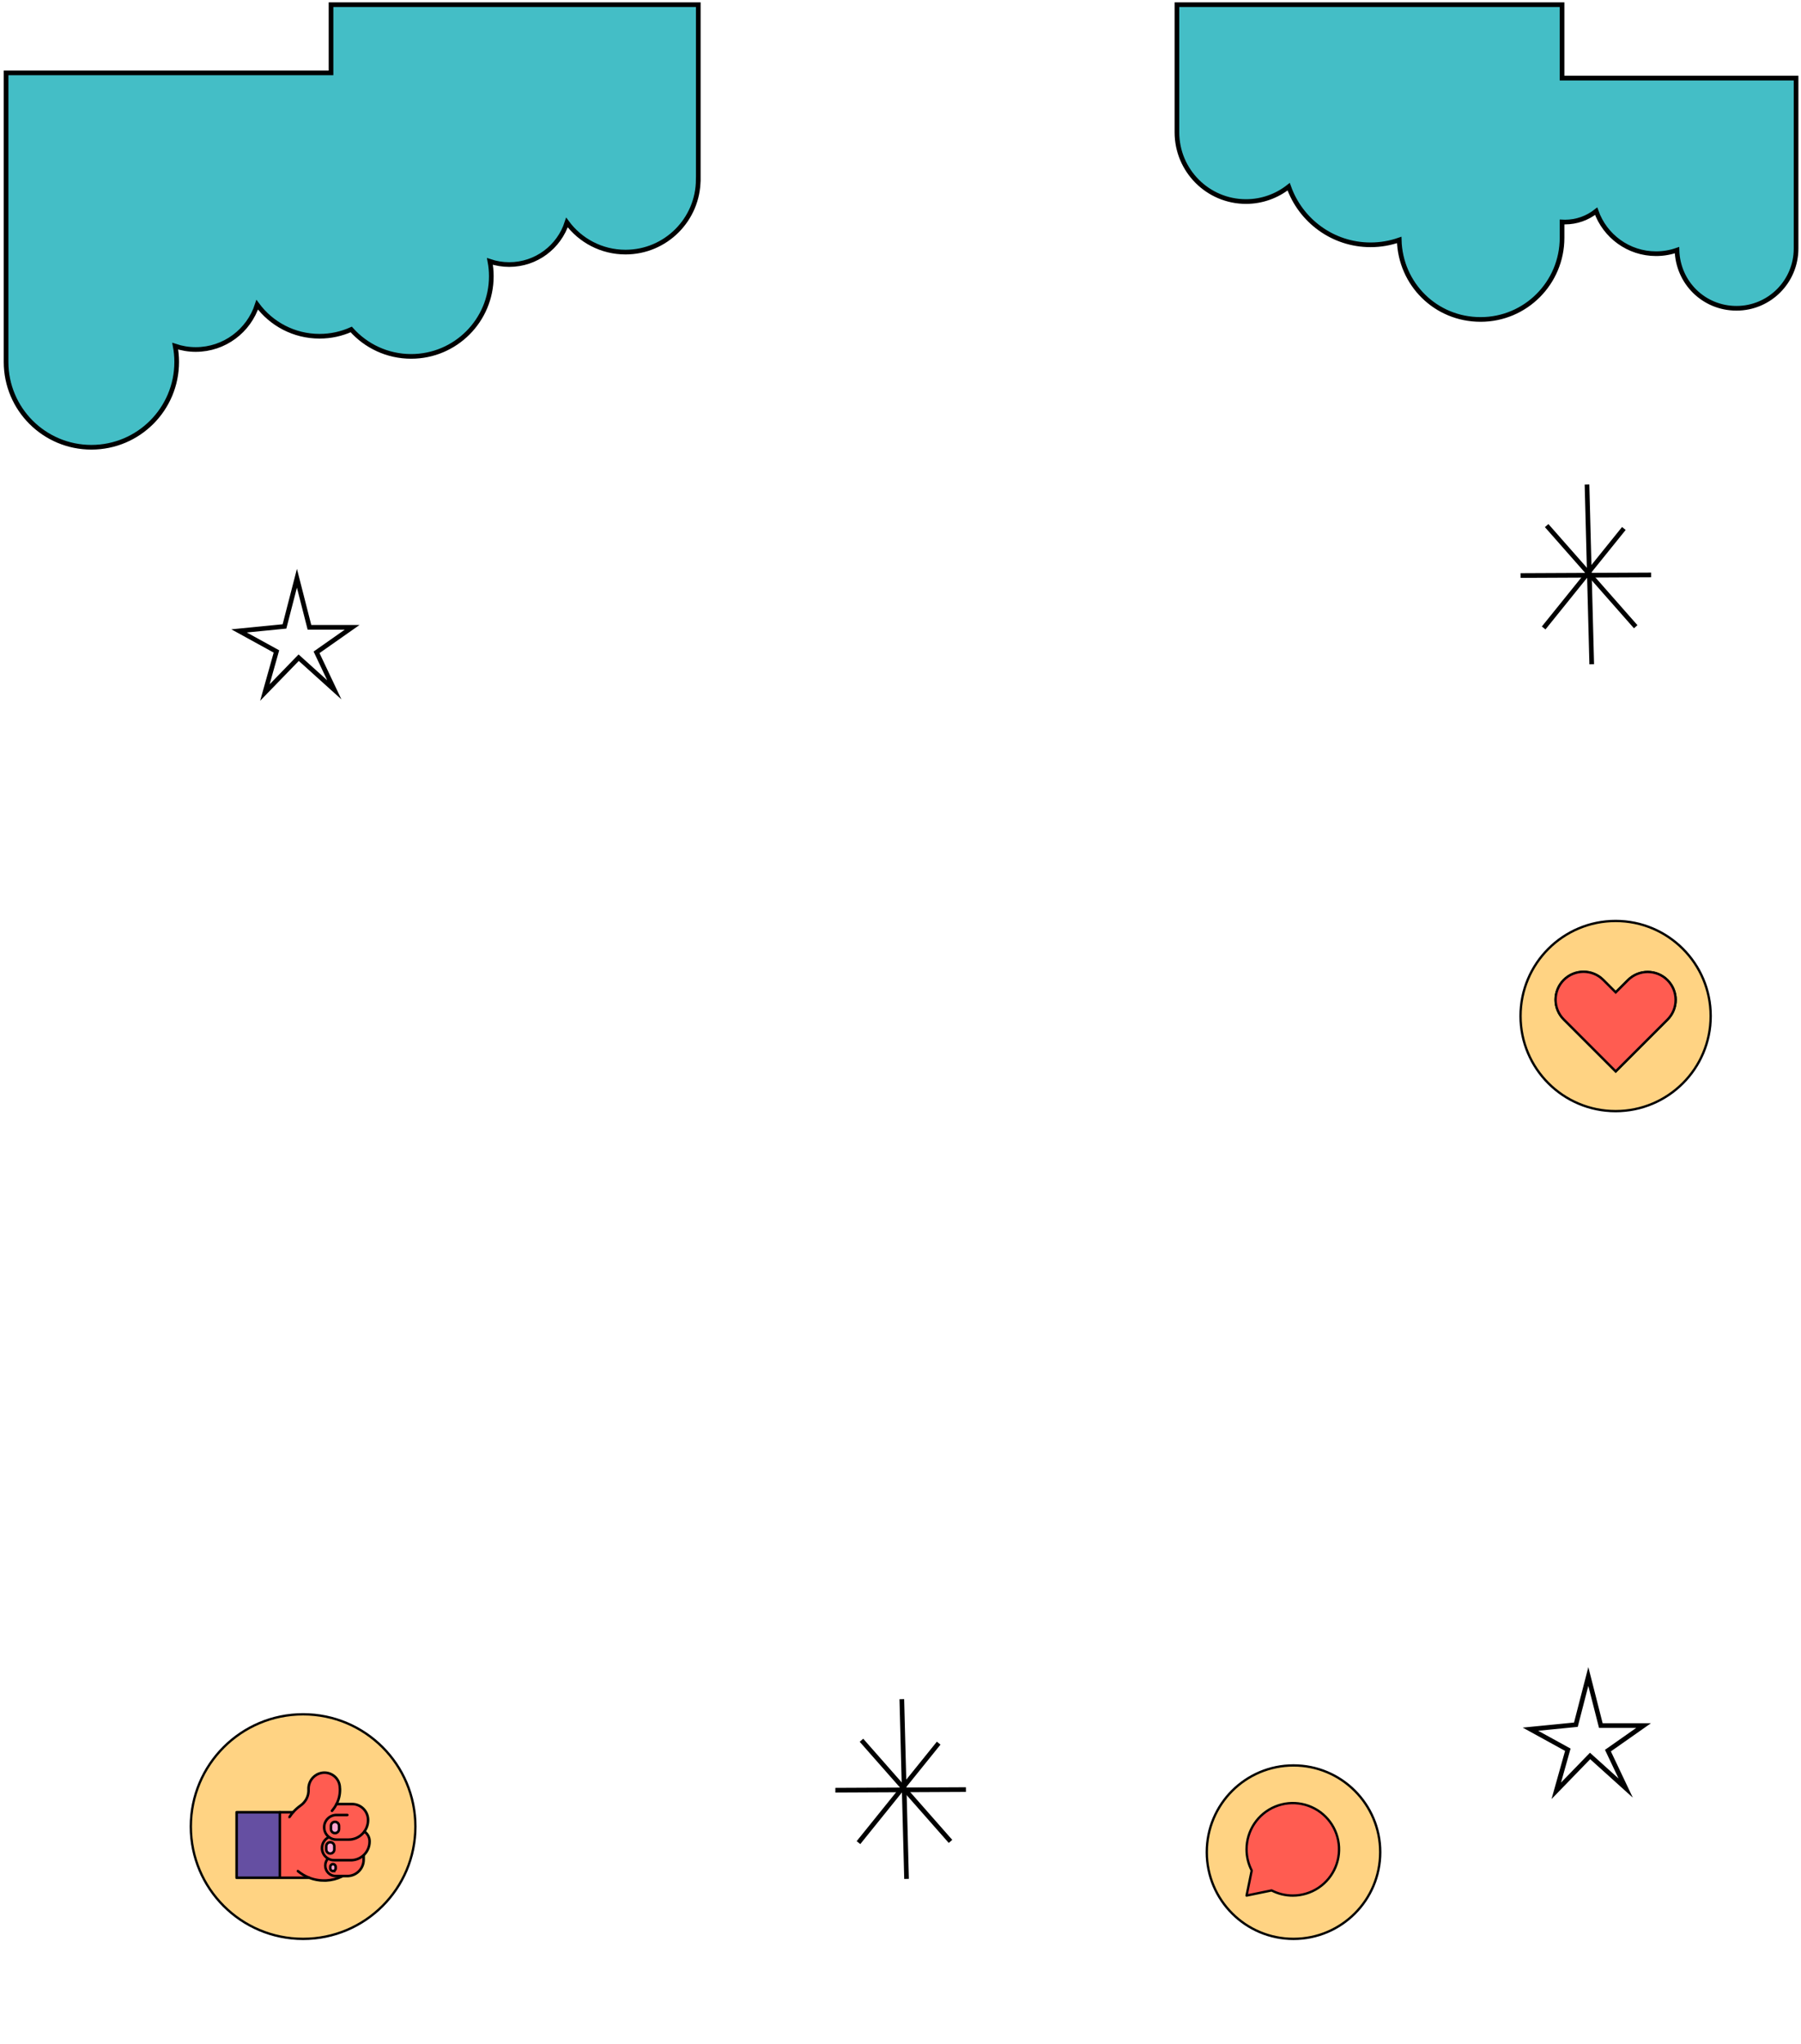 <svg width="386" height="438" viewBox="0 0 386 438" fill="none"
  xmlns="http://www.w3.org/2000/svg">
  <path d="M134.063 54.026C142.673 54.026 149.653 47.046 149.653 38.435H149.66L149.66 1L70.945 1V15.616L1.301 15.616L1.301 77.564C1.301 87.664 9.486 95.848 19.585 95.848C29.684 95.848 37.869 87.664 37.869 77.564C37.869 76.406 37.761 75.278 37.555 74.181C38.935 74.642 40.411 74.898 41.95 74.898C48.112 74.898 53.332 70.872 55.126 65.307C58.145 69.403 63.005 72.058 68.485 72.058C70.906 72.058 73.205 71.539 75.279 70.607C78.425 74.147 83.013 76.377 88.122 76.377C97.61 76.377 105.3 68.687 105.3 59.199C105.3 58.111 105.198 57.051 105.005 56.021C106.301 56.454 107.688 56.694 109.134 56.694C114.923 56.694 119.827 52.911 121.513 47.683C124.349 51.532 128.914 54.026 134.063 54.026Z" fill="#44BEC6" stroke="black"/>
  <path d="M60.974 134.244L63.639 123.914L66.323 134.432H75.481L67.843 139.795L71.652 147.83L64.014 140.943L56.771 148.413L59.248 139.607L51.235 135.204L60.974 134.244Z" stroke="black" stroke-miterlimit="10"/>
  <path d="M337.752 369.607L340.417 359.277L343.1 369.795H352.258L344.62 375.158L348.43 383.192L340.792 376.306L333.548 383.776L336.025 374.97L328.012 370.567L337.752 369.607Z" stroke="black" stroke-miterlimit="10"/>
  <path d="M317.332 68.461C326.974 68.461 334.788 60.626 334.788 50.958V47.571C334.993 47.583 335.199 47.589 335.407 47.589C337.933 47.589 340.257 46.717 342.099 45.262C343.964 50.567 349.005 54.369 354.934 54.369C356.508 54.369 358.015 54.098 359.423 53.606C359.602 60.517 365.128 66.066 372.178 66.066C379.228 66.066 384.942 60.337 384.942 53.268V16.737L334.788 16.737V1L252.248 1L252.248 28.356C252.248 36.549 258.873 43.192 267.045 43.192C270.5 43.192 273.677 42 276.196 40.01C278.748 47.264 285.642 52.465 293.749 52.465C295.903 52.465 297.964 52.094 299.888 51.422C300.133 60.872 307.69 68.461 317.332 68.461Z" fill="#44BEC6" stroke="black"/>
  <path d="M340.134 103.828L341.148 142.345" stroke="black" stroke-miterlimit="10"/>
  <path d="M325.891 123.34L353.872 123.209" stroke="black" stroke-miterlimit="10"/>
  <path d="M348.034 113.255L330.845 134.574" stroke="black" stroke-miterlimit="10"/>
  <path d="M331.484 112.634L350.57 134.31" stroke="black" stroke-miterlimit="10"/>
  <path d="M193.283 364.132L194.296 402.649" stroke="black" stroke-miterlimit="10"/>
  <path d="M179.039 383.644L207.02 383.513" stroke="black" stroke-miterlimit="10"/>
  <path d="M201.183 373.559L183.993 394.878" stroke="black" stroke-miterlimit="10"/>
  <path d="M184.633 372.938L203.718 394.614" stroke="black" stroke-miterlimit="10"/>
  <path d="M346.267 197.364C357.519 197.364 366.643 206.487 366.643 217.74C366.643 228.992 357.519 238.116 346.267 238.116C335.014 238.116 325.891 228.992 325.891 217.74C325.891 206.487 335.014 197.364 346.267 197.364ZM357.376 218.51C359.713 216.173 359.713 212.385 357.376 210.046C355.038 207.708 351.251 207.708 348.912 210.046L346.287 212.673L343.62 210.005C341.283 207.668 337.495 207.668 335.158 210.005C332.82 212.343 332.82 216.132 335.158 218.47L346.287 229.599L357.376 218.51Z" fill="#FFD383" stroke="black" stroke-width="0.5"/>
  <path d="M357.376 210.046C359.714 212.383 359.714 216.173 357.376 218.51L346.287 229.599L335.158 218.47C332.821 216.132 332.821 212.345 335.158 210.005C337.495 207.668 341.283 207.668 343.62 210.005L346.287 212.673L348.912 210.046C351.249 207.708 355.039 207.708 357.376 210.046Z" fill="#FF5C51" stroke="black" stroke-width="0.5"/>
  <circle cx="64.965" cy="391.441" r="24.064" fill="#FFD383" stroke="black" stroke-width="0.5"/>
  <path d="M70.296 398.29C70.104 398.178 69.928 398.041 69.772 397.885C69.301 397.415 69.01 396.765 69.01 396.047C69.01 395.046 69.577 394.176 70.408 393.743L70.487 393.671C70.936 394.023 71.502 394.234 72.117 394.234H74.694C75.854 394.234 76.903 393.763 77.663 393.004C77.82 392.848 77.963 392.68 78.094 392.5L78.097 392.503C78.774 392.96 79.219 393.734 79.219 394.612V394.643C79.219 395.852 78.682 396.936 77.835 397.671C77.133 398.279 76.216 398.647 75.214 398.647H71.61C71.132 398.647 70.682 398.517 70.296 398.291L70.296 398.29ZM71.655 396.346V395.656C71.655 395.417 71.558 395.201 71.402 395.044C71.245 394.887 71.029 394.789 70.789 394.789C70.31 394.789 69.923 395.178 69.923 395.655V396.345C69.923 396.823 70.311 397.211 70.789 397.211C71.267 397.211 71.655 396.823 71.655 396.345V396.346Z" fill="#FF5C51"/>
  <path d="M72.135 386.609H75.466C77.359 386.609 78.891 388.143 78.891 390.034C78.891 390.955 78.595 391.807 78.092 392.499C77.962 392.679 77.818 392.847 77.662 393.003C76.901 393.764 75.852 394.233 74.692 394.233H72.115C71.5 394.233 70.934 394.023 70.485 393.67L70.406 393.742C69.575 394.176 69.009 395.045 69.009 396.046C69.009 396.764 69.299 397.414 69.77 397.884C69.926 398.04 70.102 398.177 70.294 398.289C69.933 398.689 69.713 399.216 69.713 399.796C69.713 400.417 69.965 400.978 70.371 401.385C70.778 401.792 71.339 402.043 71.96 402.043H73.27V402.138C72.255 402.629 71.135 402.929 69.955 402.992C68.654 403.061 67.411 402.848 66.281 402.409H59.98V388.367H62.819C63.286 387.832 63.816 387.354 64.398 386.945C65.399 386.24 66.052 385.134 66.124 383.913C66.133 383.764 66.135 383.609 66.128 383.448C66.064 381.934 66.995 380.555 68.43 380.068L68.467 380.055C70.433 379.387 72.539 380.67 72.81 382.73C72.838 382.945 72.857 383.169 72.864 383.404C72.895 384.523 72.636 385.624 72.133 386.61L72.135 386.609ZM72.665 391.977V391.288C72.665 391.049 72.568 390.832 72.411 390.675C72.254 390.518 72.038 390.422 71.799 390.422C71.321 390.422 70.932 390.81 70.932 391.288V391.977C70.932 392.455 71.321 392.843 71.799 392.843C72.276 392.843 72.665 392.455 72.665 391.977H72.665Z" fill="#FF5C51"/>
  <path d="M77.944 397.68V398.528C77.944 400.469 76.37 402.043 74.428 402.043H71.961C71.34 402.043 70.779 401.792 70.372 401.385C69.965 400.978 69.714 400.417 69.714 399.796C69.714 399.216 69.934 398.687 70.295 398.289C70.68 398.515 71.13 398.645 71.609 398.645H75.212C76.215 398.645 77.13 398.277 77.833 397.669L77.944 397.68ZM71.942 400.397V400.063C71.942 399.903 71.878 399.759 71.773 399.655C71.668 399.55 71.525 399.485 71.365 399.485C71.046 399.485 70.787 399.744 70.787 400.063V400.397C70.787 400.716 71.046 400.974 71.365 400.974C71.683 400.974 71.942 400.716 71.942 400.397Z" fill="#FF5C51"/>
  <path d="M72.664 391.288V391.977C72.664 392.455 72.276 392.843 71.798 392.843C71.32 392.843 70.932 392.455 70.932 391.977V391.288C70.932 390.809 71.32 390.422 71.798 390.422C72.037 390.422 72.253 390.519 72.41 390.675C72.567 390.832 72.665 391.049 72.665 391.288H72.664Z" fill="#FFA5D0"/>
  <path d="M71.943 400.063V400.397C71.943 400.716 71.685 400.974 71.365 400.974C71.045 400.974 70.788 400.716 70.788 400.397V400.063C70.788 399.744 71.047 399.485 71.365 399.485C71.525 399.485 71.669 399.55 71.773 399.655C71.878 399.759 71.943 399.903 71.943 400.063Z" fill="#FFA5D0"/>
  <path d="M71.653 395.655V396.345C71.653 396.823 71.265 397.211 70.787 397.211C70.309 397.211 69.921 396.823 69.921 396.345V395.655C69.921 395.178 70.309 394.789 70.787 394.789C71.026 394.789 71.242 394.887 71.399 395.044C71.556 395.201 71.653 395.417 71.653 395.656V395.655Z" fill="#FFA5D0"/>
  <path d="M59.981 388.367H50.717V402.409H59.981V388.367Z" fill="#654FA2"/>
  <path d="M62.06 389.397C62.06 389.397 62.051 389.396 62.047 389.393C62.036 389.387 62.033 389.372 62.041 389.362C62.268 389.011 62.524 388.671 62.802 388.353C63.27 387.817 63.802 387.338 64.385 386.927C65.406 386.209 66.031 385.111 66.102 383.913C66.111 383.761 66.112 383.605 66.105 383.45C66.041 381.932 66.994 380.533 68.423 380.047L68.46 380.033C69.412 379.71 70.449 379.83 71.303 380.361C72.147 380.885 72.705 381.748 72.835 382.727C72.864 382.951 72.882 383.179 72.888 383.404C72.919 384.508 72.665 385.621 72.155 386.621C71.926 387.069 71.648 387.494 71.326 387.883L71.166 388.077C71.158 388.088 71.144 388.089 71.133 388.08C71.123 388.072 71.122 388.058 71.13 388.048L71.29 387.853C71.61 387.467 71.887 387.045 72.113 386.6C72.621 385.606 72.873 384.501 72.842 383.405C72.836 383.181 72.818 382.956 72.789 382.734C72.662 381.767 72.112 380.917 71.279 380.4C70.436 379.876 69.414 379.759 68.475 380.077L68.438 380.091C67.028 380.569 66.088 381.95 66.151 383.448C66.158 383.605 66.157 383.762 66.147 383.916C66.076 385.128 65.443 386.24 64.412 386.965C63.832 387.374 63.302 387.852 62.837 388.384C62.56 388.701 62.306 389.039 62.079 389.388C62.075 389.394 62.067 389.398 62.06 389.398V389.397Z" fill="black" stroke="black" stroke-width="0.5"/>
  <path d="M69.47 403.028C68.369 403.028 67.295 402.828 66.272 402.431C65.385 402.086 64.562 401.603 63.826 400.992C63.817 400.984 63.815 400.97 63.824 400.959C63.832 400.949 63.846 400.948 63.856 400.957C64.589 401.564 65.407 402.045 66.289 402.388C67.456 402.84 68.689 403.037 69.953 402.968C71.104 402.908 72.216 402.621 73.258 402.117C73.269 402.112 73.284 402.117 73.289 402.128C73.295 402.139 73.289 402.153 73.278 402.158C72.231 402.665 71.112 402.953 69.955 403.014C69.792 403.023 69.63 403.027 69.469 403.027L69.47 403.028Z" fill="black" stroke="black" stroke-width="0.5"/>
  <path d="M74.692 394.257H72.116C71.513 394.257 70.944 394.06 70.472 393.689C69.824 393.18 69.452 392.417 69.452 391.595C69.452 390.883 69.729 390.214 70.232 389.712C70.734 389.209 71.403 388.932 72.115 388.932H74.45C74.463 388.932 74.474 388.942 74.474 388.956C74.474 388.969 74.463 388.979 74.45 388.979H72.115C71.415 388.979 70.759 389.251 70.265 389.746C69.77 390.24 69.498 390.897 69.498 391.596C69.498 392.404 69.863 393.154 70.5 393.654C70.964 394.019 71.523 394.213 72.115 394.213H74.691C75.807 394.213 76.856 393.779 77.644 392.989C77.799 392.834 77.943 392.666 78.071 392.488C78.592 391.773 78.867 390.924 78.867 390.037C78.867 388.161 77.341 386.634 75.465 386.634H72.115C72.102 386.634 72.091 386.624 72.091 386.611C72.091 386.598 72.102 386.588 72.115 386.588H75.465C77.366 386.588 78.913 388.134 78.913 390.036C78.913 390.934 78.635 391.791 78.109 392.514C77.979 392.694 77.834 392.864 77.677 393.021C76.879 393.819 75.819 394.257 74.691 394.257L74.692 394.257Z" fill="black" stroke="black" stroke-width="0.5"/>
  <path d="M75.211 398.669H71.608C71.141 398.669 70.682 398.545 70.281 398.31C70.09 398.198 69.912 398.06 69.753 397.901C69.257 397.405 68.985 396.748 68.985 396.047C68.985 395.067 69.525 394.176 70.395 393.722C70.406 393.717 70.42 393.721 70.425 393.732C70.431 393.743 70.427 393.757 70.416 393.763C69.562 394.209 69.032 395.084 69.032 396.047C69.032 396.735 69.299 397.381 69.787 397.867C69.943 398.024 70.117 398.158 70.306 398.269C70.7 398.5 71.149 398.622 71.609 398.622H75.212C76.17 398.622 77.095 398.277 77.817 397.651C78.691 396.894 79.192 395.797 79.192 394.641V394.61C79.192 393.771 78.777 392.99 78.081 392.521C78.071 392.513 78.068 392.499 78.075 392.489C78.082 392.479 78.096 392.476 78.107 392.482C78.816 392.961 79.238 393.756 79.238 394.61V394.641C79.238 395.81 78.73 396.92 77.847 397.686C77.116 398.319 76.18 398.668 75.211 398.668V398.669Z" fill="black" stroke="black" stroke-width="0.5"/>
  <path d="M74.428 402.067H71.961C71.355 402.067 70.784 401.831 70.355 401.402C69.927 400.973 69.69 400.402 69.69 399.796C69.69 399.233 69.898 398.693 70.275 398.275C70.275 398.275 70.276 398.274 70.277 398.273C70.286 398.263 70.301 398.262 70.31 398.271C70.318 398.278 70.32 398.291 70.314 398.301C70.314 398.302 70.312 398.303 70.311 398.304C69.941 398.714 69.736 399.243 69.736 399.796C69.736 400.39 69.967 400.948 70.387 401.369C70.807 401.789 71.366 402.02 71.96 402.02H74.427C76.353 402.02 77.92 400.454 77.92 398.527V397.68C77.92 397.667 77.93 397.656 77.944 397.656C77.957 397.656 77.967 397.667 77.967 397.68V398.527C77.967 400.479 76.379 402.066 74.428 402.066V402.067Z" fill="black" stroke="black" stroke-width="0.5"/>
  <path d="M66.281 402.433H50.717C50.703 402.433 50.693 402.422 50.693 402.409V388.367C50.693 388.354 50.703 388.344 50.717 388.344H62.819C62.833 388.344 62.843 388.354 62.843 388.367C62.843 388.381 62.833 388.391 62.819 388.391H50.74V402.387H66.281C66.294 402.387 66.304 402.397 66.304 402.41C66.304 402.423 66.294 402.433 66.281 402.433V402.433Z" fill="black" stroke="black" stroke-width="0.5"/>
  <path d="M71.797 392.867C71.307 392.867 70.908 392.468 70.908 391.977V391.287C70.908 390.796 71.307 390.398 71.797 390.398C72.035 390.398 72.258 390.49 72.426 390.658C72.594 390.825 72.687 391.049 72.687 391.287V391.977C72.687 392.467 72.287 392.867 71.797 392.867ZM71.797 390.444C71.332 390.444 70.954 390.823 70.954 391.288V391.978C70.954 392.443 71.332 392.821 71.797 392.821C72.263 392.821 72.641 392.443 72.641 391.978V391.288C72.641 391.063 72.553 390.85 72.394 390.691C72.235 390.532 72.023 390.444 71.798 390.444H71.797Z" fill="black" stroke="black" stroke-width="0.5"/>
  <path d="M70.786 397.235C70.296 397.235 69.897 396.836 69.897 396.346V395.656C69.897 395.166 70.296 394.766 70.786 394.766C71.024 394.766 71.247 394.859 71.415 395.027C71.582 395.195 71.675 395.418 71.675 395.656V396.346C71.675 396.836 71.276 397.235 70.785 397.235H70.786ZM70.786 394.813C70.322 394.813 69.943 395.192 69.943 395.657V396.347C69.943 396.812 70.321 397.191 70.786 397.191C71.252 397.191 71.629 396.812 71.629 396.347V395.657C71.629 395.431 71.541 395.22 71.382 395.061C71.223 394.902 71.012 394.814 70.786 394.814V394.813Z" fill="black" stroke="black" stroke-width="0.5"/>
  <path d="M71.364 400.998C71.033 400.998 70.764 400.728 70.764 400.397V400.063C70.764 399.732 71.033 399.462 71.364 399.462C71.525 399.462 71.676 399.525 71.789 399.638C71.902 399.751 71.965 399.903 71.965 400.063V400.396C71.965 400.727 71.695 400.997 71.363 400.997L71.364 400.998ZM71.364 399.508C71.058 399.508 70.81 399.757 70.81 400.063V400.396C70.81 400.702 71.058 400.951 71.364 400.951C71.67 400.951 71.919 400.702 71.919 400.396V400.063C71.919 399.915 71.861 399.775 71.756 399.671C71.651 399.566 71.512 399.508 71.364 399.508Z" fill="black" stroke="black" stroke-width="0.5"/>
  <path d="M59.979 402.433C59.966 402.433 59.956 402.422 59.956 402.409V388.367C59.956 388.354 59.966 388.344 59.979 388.344C59.992 388.344 60.003 388.354 60.003 388.367V402.409C60.003 402.422 59.992 402.433 59.979 402.433Z" fill="black" stroke="black" stroke-width="0.5"/>
  <circle cx="277.231" cy="396.92" r="18.586" fill="#FFD383" stroke="black" stroke-width="0.5"/>
  <path d="M277.082 406.225C279.043 406.225 280.959 405.643 282.589 404.554C284.219 403.465 285.489 401.917 286.239 400.106C286.989 398.295 287.185 396.303 286.803 394.38C286.421 392.457 285.477 390.691 284.091 389.305C282.704 387.919 280.938 386.975 279.016 386.593C277.093 386.21 275.1 386.407 273.289 387.157C271.478 387.907 269.931 389.177 268.841 390.807C267.752 392.437 267.171 394.353 267.171 396.314C267.171 397.952 267.568 399.496 268.272 400.858L267.171 406.225L272.537 405.124C273.899 405.827 275.445 406.225 277.082 406.225Z" fill="#FF5C51" stroke="black" stroke-width="0.5" stroke-linecap="round" stroke-linejoin="round"/>
</svg>
